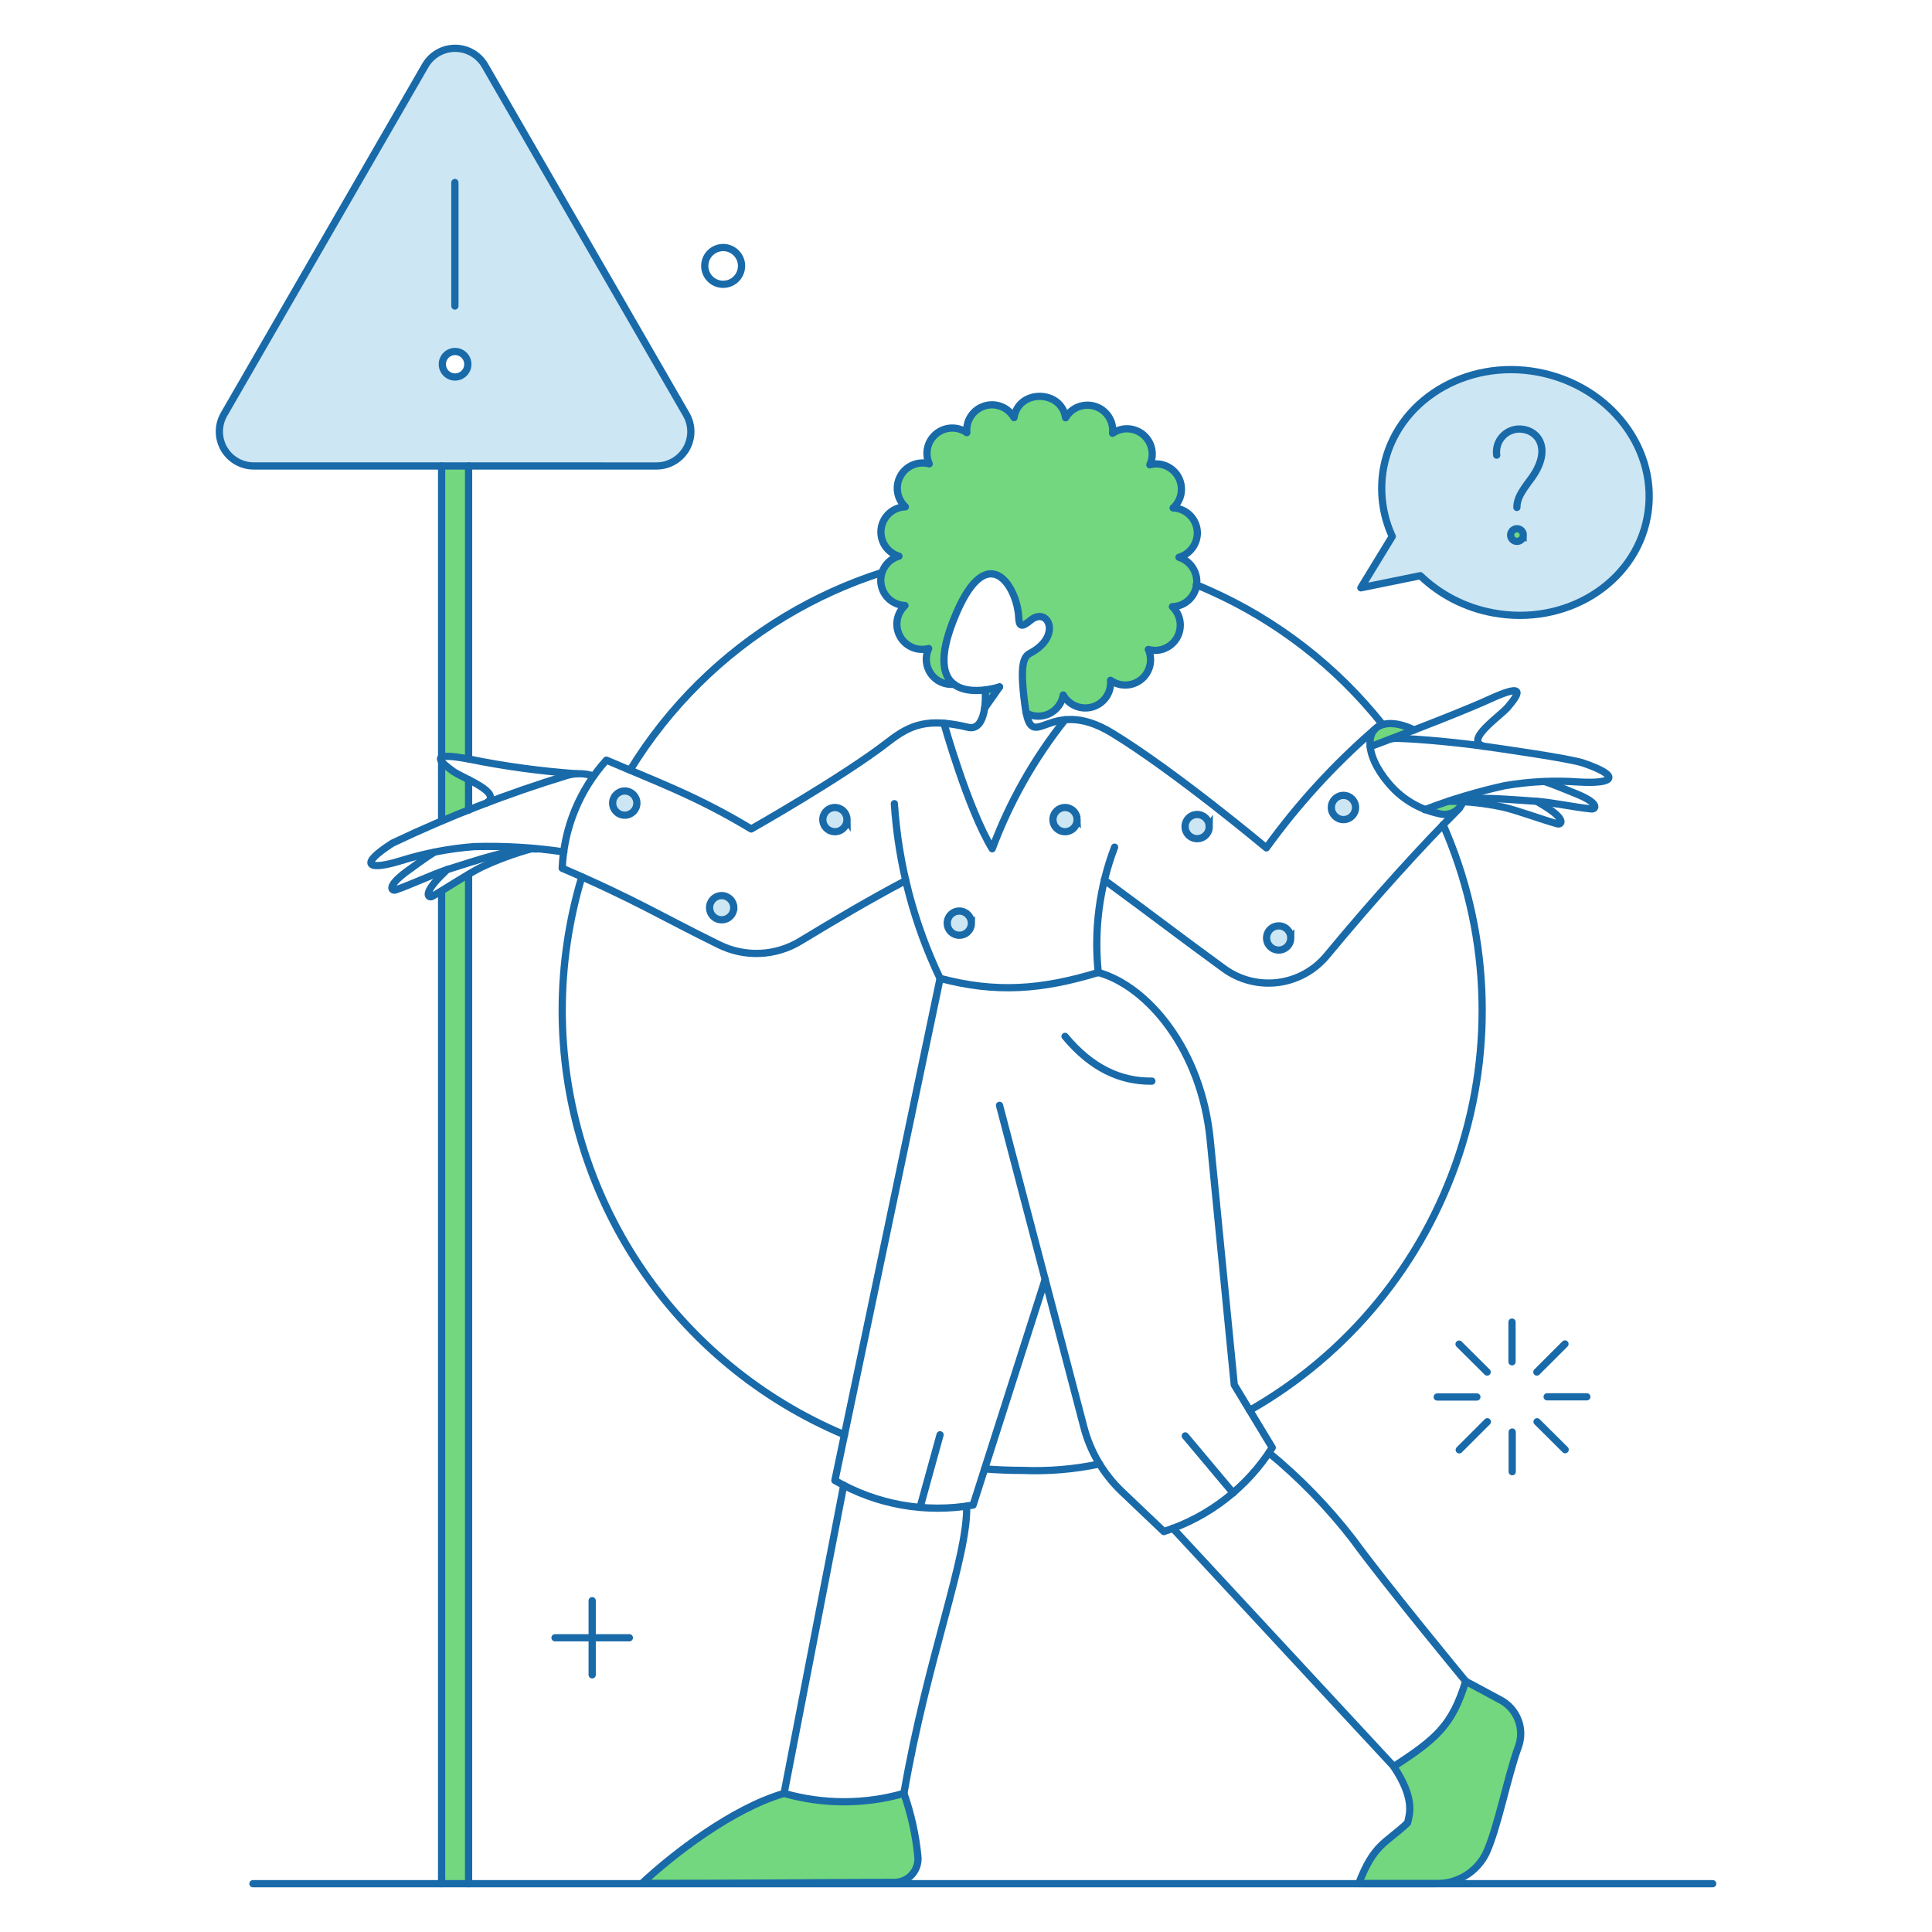 <?xml version="1.0" encoding="UTF-8"?><svg id="a" xmlns="http://www.w3.org/2000/svg" xmlns:xlink="http://www.w3.org/1999/xlink" viewBox="0 0 150 150"><defs><style>.c,.d,.e{stroke:#196aa9;stroke-width:.562px;}.c,.d,.e,.f{fill:none;}.c,.e{stroke-linecap:round;}.e{stroke-linejoin:round;}.g{clip-path:url(#b);}.h,.i{fill:#cce6f3;}.i{fill-rule:evenodd;}.j{fill:#72d77e;}</style><clipPath id="b"><rect class="f" width="150" height="150"/></clipPath></defs><g class="g"><path class="i" d="m35.333,29.27c.547,0,.99-.443.99-.99s-.443-.99-.99-.99-.99.443-.99.99.443.99.99.99Zm2.317-24.184l15.63,27.089c.234.406.357.865.357,1.333,0,.468-.123.928-.357,1.333-.234.405-.57.742-.975.977-.405.234-.865.358-1.333.359l-31.276.002c-.468,0-.928-.124-1.334-.359-.405-.235-.742-.572-.976-.977-.234-.406-.357-.866-.357-1.334,0-.468.124-.928.358-1.334l15.633-27.089c.235-.406.572-.743.979-.978.406-.234.867-.358,1.336-.358s.93.123,1.337.358c.406.234.744.572.979.978Z"/><path class="h" d="m119.423,28.896c-5.642-1.069-11.025,2.25-12,7.409-.332,1.807-.098,3.673.671,5.343l-2.437,3.99,4.617-.941c1.55,1.487,3.502,2.487,5.614,2.879,5.642,1.069,11.025-2.25,12-7.409.982-5.158-2.807-10.202-8.465-11.271Z"/><circle class="h" cx="48.506" cy="62.352" r=".94"/><path class="h" d="m56.971,70.474c0,.186-.055.368-.158.523-.103.155-.25.275-.422.346-.172.071-.361.09-.543.053-.182-.036-.35-.126-.482-.257-.132-.132-.221-.299-.257-.482-.036-.182-.018-.372.054-.543.071-.172.192-.319.346-.422.155-.103.337-.159.523-.159.249.002.487.102.663.278.176.176.276.414.278.663Z"/><path class="h" d="m65.762,63.634c0,.186-.055.368-.158.523-.103.155-.25.275-.422.346-.172.071-.361.09-.543.053-.182-.036-.35-.126-.482-.257-.131-.131-.221-.299-.257-.481-.036-.182-.018-.372.054-.543.071-.172.192-.319.346-.422.155-.103.336-.159.522-.159.249.002.487.102.663.278.176.176.276.414.278.663Z"/><path class="h" d="m75.423,71.671c0,.186-.055.368-.158.523-.103.155-.25.275-.422.347-.172.071-.361.09-.543.054-.182-.036-.35-.126-.482-.257-.132-.131-.221-.299-.258-.481-.036-.182-.018-.372.053-.544.071-.172.192-.319.346-.422.155-.103.337-.159.523-.159.249.002.487.102.662.278.176.176.276.413.278.662Z"/><path class="h" d="m83.63,63.634c0,.186-.056.368-.158.523-.104.155-.251.275-.422.346-.172.071-.361.09-.544.053-.182-.036-.35-.126-.481-.257-.131-.131-.221-.299-.257-.481-.036-.182-.017-.372.053-.543.071-.172.192-.319.346-.422.155-.103.337-.159.523-.159.249.002.487.102.663.278.175.176.275.414.278.663Z"/><path class="h" d="m93.889,64.176c0,.186-.056.368-.158.523-.104.155-.25.275-.422.346-.172.071-.361.09-.544.053-.182-.036-.349-.126-.482-.257-.131-.131-.221-.299-.257-.481-.036-.182-.017-.372.053-.543.071-.172.192-.319.346-.422.155-.103.337-.159.523-.159.249.002.487.102.663.278.176.176.275.414.278.663Z"/><path class="h" d="m104.306,63.634c.52,0,.94-.421.94-.94s-.421-.941-.94-.941-.941.421-.941.941.422.94.941.94Z"/><path class="h" d="m100.216,72.825c0,.186-.056.368-.158.523-.103.155-.251.275-.422.346-.172.071-.361.09-.544.053-.182-.036-.349-.126-.481-.257-.131-.131-.22-.299-.257-.481-.036-.182-.017-.372.053-.543.071-.172.192-.319.346-.422.155-.103.337-.159.523-.159.124-.001.247.022.361.069.115.047.219.116.307.204.087.088.157.192.203.307.047.115.07.238.069.361Z"/><path class="j" d="m34.286,59.118v4.616c.655-.271,1.35-.556,2.08-.855v-2.358c-.776-.333-1.481-.809-2.08-1.403Z"/><path class="j" d="m34.286,69.163v77.072h2.08v-78.369c-.655.413-1.411.898-2.08,1.297Z"/><polygon class="j" points="77.603 53.333 76.463 54.957 76.492 53.575 77.603 53.333"/><path class="j" d="m106.386,57.975l.342-.214c.075-.039,3.026-1.065,3.075-1.083-1.936-.966-3.631-.539-3.417,1.297Z"/><path class="j" d="m112.57,62.181l-1.95.684c1.311.542,2.625.468,2.979-.629l-1.029-.055Z"/><path class="j" d="m71.262,144.112c-.165-1.663-.529-3.299-1.083-4.875-3.041.869-6.264.869-9.304,0-4.032,1.169-8.635,4.745-11.043,6.996,8.093,0,13.451-.071,19.606-.086.258,0,.513-.053.749-.159.236-.105.446-.258.619-.451.172-.192.302-.418.381-.664.079-.246.104-.506.076-.762Z"/><path class="j" d="m116.431,131.944l-2.651-1.425c-1.054,3.463-2.308,4.489-5.572,6.626,1.639,2.451,1.254,3.662,1.069,4.374-1.725,1.624-2.593,1.618-3.79,4.725h6c.806.018,1.6-.195,2.289-.613.689-.418,1.244-1.024,1.601-1.746.9-1.95,1.65-5.899,2.493-8.222.262-.688.26-1.45-.005-2.137-.266-.687-.777-1.251-1.435-1.583Z"/><path class="j" d="m118.269,41.563c-.006.13-.063.253-.159.341-.096.088-.223.135-.354.129-.13-.006-.254-.063-.341-.159-.089-.096-.135-.224-.129-.354.003-.065.018-.128.046-.186.027-.059.066-.111.113-.155.048-.044.103-.078.164-.1s.125-.032.19-.029c.064.003.128.018.187.046.058.027.111.066.155.114.043.048.078.103.1.164.022.061.032.125.029.19Z"/><path class="j" d="m34.301,58.79v-22.611l2.08-.002v22.742c-1.268-.228-1.881-.242-2.08-.128Z"/><path class="j" d="m91.538,43.275c.446-.128.832-.411,1.088-.797.257-.387.368-.852.313-1.313-.055-.461-.272-.887-.612-1.203-.34-.316-.781-.5-1.245-.52.326-.294.545-.689.619-1.122.075-.433.002-.878-.207-1.265-.208-.386-.541-.691-.944-.866-.403-.175-.853-.209-1.278-.097.184-.391.233-.831.141-1.252-.091-.422-.32-.801-.649-1.08-.329-.279-.741-.442-1.172-.463-.431-.021-.856.1-1.212.345.05-.448-.056-.899-.299-1.278-.243-.379-.61-.662-1.037-.803-.428-.141-.891-.13-1.312.03-.421.16-.774.461-1,.85-.086-.467-.334-.888-.698-1.193-.364-.304-.823-.471-1.298-.473-.475-.002-.935.162-1.302.464-.367.302-.617.722-.706,1.187-.223-.391-.573-.694-.993-.858-.419-.164-.882-.179-1.311-.042-.429.137-.798.417-1.046.794-.247.376-.357.826-.312,1.275-.353-.248-.778-.373-1.209-.356s-.845.176-1.177.451c-.332.276-.565.653-.661,1.073-.097.421-.052.861.126,1.254-.423-.112-.872-.08-1.275.091-.403.171-.737.472-.95.855-.213.383-.292.826-.224,1.258.067.433.277.83.596,1.13-.464.017-.906.197-1.249.509-.343.312-.564.736-.624,1.196-.06.46.045.926.297,1.316.252.39.633.677,1.077.812-.445.131-.828.416-1.083.803-.254.387-.363.853-.307,1.313.056.46.274.885.615,1.2.34.314.782.498,1.245.518-.322.297-.536.694-.606,1.127-.07.433.007.877.218,1.261.212.384.546.686.95.858.404.172.853.203,1.277.089-.145.308-.207.649-.179.989.028.34.144.666.337.947.193.281.457.506.764.653.307.147.648.211.988.186-.869-.698-1.183-2.25.242-5.542,2.536-5.856,4.858-1.767,4.83.613.043.428.285.513.926-.014,1.34-1.111,2.508,1.226-.043,2.564-.485.257-.812.825-.399,3.975.025.225.063.449.114.67.278.142.586.217.898.218.312.001.62-.071.899-.212.279-.14.521-.344.707-.595.185-.251.309-.543.361-.85.22.394.568.7.987.867.419.167.882.186,1.312.052.431-.134.803-.411,1.053-.786.25-.375.364-.824.322-1.273.35.252.773.381,1.205.368.43-.013.845-.168,1.179-.44.334-.272.569-.647.669-1.067.1-.419.059-.86-.118-1.254.422.114.87.084,1.273-.086.403-.169.738-.468.952-.849.214-.381.295-.822.23-1.254-.064-.432-.271-.83-.588-1.132.459-.021.896-.203,1.235-.513.339-.31.558-.73.619-1.185.061-.455-.04-.918-.284-1.307-.245-.389-.619-.68-1.056-.821Z"/><circle class="d" cx="48.506" cy="62.352" r=".94"/><path class="d" d="m56.971,70.474c0,.186-.055.368-.158.523-.103.155-.25.275-.422.346-.172.071-.361.09-.543.053-.182-.036-.35-.126-.482-.257-.132-.132-.221-.299-.257-.482-.036-.182-.018-.372.054-.543.071-.172.192-.319.346-.422.155-.103.337-.159.523-.159.249.002.487.102.663.278.176.176.276.414.278.663Z"/><path class="d" d="m65.762,63.634c0,.186-.055.368-.158.523-.103.155-.25.275-.422.346-.172.071-.361.09-.543.053-.182-.036-.35-.126-.482-.257-.131-.131-.221-.299-.257-.481-.036-.182-.018-.372.054-.543.071-.172.192-.319.346-.422.155-.103.336-.159.522-.159.249.002.487.102.663.278.176.176.276.414.278.663Z"/><path class="d" d="m75.423,71.671c0,.186-.055.368-.158.523-.103.155-.25.275-.422.347-.172.071-.361.09-.543.054-.182-.036-.35-.126-.482-.257-.132-.131-.221-.299-.258-.481-.036-.182-.018-.372.053-.544.071-.172.192-.319.346-.422.155-.103.337-.159.523-.159.249.002.487.102.662.278.176.176.276.413.278.662Z"/><path class="d" d="m83.63,63.634c0,.186-.056.368-.158.523-.104.155-.251.275-.422.346-.172.071-.361.09-.544.053-.182-.036-.35-.126-.481-.257-.131-.131-.221-.299-.257-.481-.036-.182-.017-.372.053-.543.071-.172.192-.319.346-.422.155-.103.337-.159.523-.159.249.002.487.102.663.278.175.176.275.414.278.663Z"/><path class="d" d="m93.889,64.176c0,.186-.056.368-.158.523-.104.155-.25.275-.422.346-.172.071-.361.09-.544.053-.182-.036-.349-.126-.482-.257-.131-.131-.221-.299-.257-.481-.036-.182-.017-.372.053-.543.071-.172.192-.319.346-.422.155-.103.337-.159.523-.159.249.002.487.102.663.278.176.176.275.414.278.663Z"/><path class="d" d="m104.306,63.634c.52,0,.94-.421.94-.94s-.421-.941-.94-.941-.941.421-.941.941.422.94.941.94Z"/><path class="d" d="m100.216,72.825c0,.186-.056.368-.158.523-.103.155-.251.275-.422.346-.172.071-.361.09-.544.053-.182-.036-.349-.126-.481-.257-.131-.131-.22-.299-.257-.481-.036-.182-.017-.372.053-.543.071-.172.192-.319.346-.422.155-.103.337-.159.523-.159.124-.001.247.022.361.069.115.047.219.116.307.204.087.088.157.192.203.307.047.115.07.238.069.361Z"/><path class="d" d="m118.269,41.563c-.006.13-.063.253-.159.341-.096.088-.223.135-.354.129-.13-.006-.254-.063-.341-.159-.089-.096-.135-.224-.129-.354.003-.065.018-.128.046-.186.027-.059.066-.111.113-.155.048-.044.103-.078.164-.1s.125-.032.19-.029c.064.003.128.018.187.046.058.027.111.066.155.114.043.048.078.103.1.164.022.061.032.125.029.19Z"/><line class="e" x1="34.286" y1="58.79" x2="34.286" y2="36.177"/><line class="e" x1="34.286" y1="63.734" x2="34.286" y2="59.132"/><line class="e" x1="34.286" y1="146.25" x2="34.286" y2="69.206"/><line class="e" x1="36.381" y1="67.924" x2="36.381" y2="146.25"/><line class="e" x1="36.381" y1="60.529" x2="36.381" y2="62.893"/><line class="e" x1="36.381" y1="36.177" x2="36.381" y2="58.919"/><path class="e" d="m112.042,64.034c3.566,8.093,4.005,17.222,1.231,25.62-2.774,8.398-8.564,15.469-16.249,19.847"/><path class="e" d="m107.345,56.258c-3.572-4.499-8.175-8.07-13.421-10.41-.345-.154-.692-.302-1.042-.445m-43.963,14.385c3.004-4.896,7.144-8.995,12.069-11.95,2.347-1.408,4.84-2.537,7.426-3.37"/><path class="e" d="m65.563,111.397c-6.492-2.722-12.035-7.301-15.933-13.161-3.898-5.861-5.979-12.743-5.98-19.782,0-3.513.513-7.008,1.522-10.373"/><path class="e" d="m85.369,113.662c-1.972.416-3.987.583-6,.499-.975,0-1.955-.039-2.921-.116"/><path class="e" d="m113.311,62.751c-2.793,2.793-6.487,6.837-10.302,11.442-.952,1.153-2.307,1.899-3.789,2.087-1.483.188-2.981-.197-4.19-1.075-3.349-2.436-5.614-4.189-9.29-6.882"/><line class="e" x1="76.446" y1="54.981" x2="77.603" y2="53.333"/><path class="e" d="m106.702,56.657c-3.139,2.724-5.951,5.801-8.382,9.172,0,0-7.111-5.954-11.983-8.92-5.031-3.062-6.215,1.995-6.769-2.209-.415-3.15-.086-3.72.399-3.975,2.55-1.344,1.378-3.682.043-2.565-.794.665-.883.375-.917-.247-.132-2.4-2.38-6-4.825-.352-3.45,7.965,3.334,5.771,3.334,5.771"/><path class="e" d="m76.491,53.565c.085,1.221-.115,3.188-1.325,2.903-3.105-.734-4.434-.246-6.199,1.125-3.51,2.729-10.644,6.768-10.644,6.768-4.231-2.55-7.295-3.647-11.242-5.343-2.091,2.31-3.305,5.28-3.432,8.393,5.625,2.408,7.78,3.789,12.183,5.942.986.485,2.078.715,3.176.667,1.098-.047,2.166-.37,3.107-.938,2.767-1.677,5.372-3.22,8.207-4.716"/><path class="e" d="m109.805,56.681c-1.699-.85-3.211-.626-3.415.681-.175,1.125.589,2.452,1.315,3.323,1.013,1.274,2.44,2.154,4.034,2.487.371.104.767.065,1.11-.108.343-.173.61-.469.747-.828"/><path class="e" d="m69.438,62.395c.309,4.706,1.513,9.311,3.548,13.565,4.35,1.154,7.879.884,12.283-.456-.346-3.298.089-6.63,1.268-9.729"/><path class="e" d="m110.618,62.865c2.021-.779,4.097-1.403,6.213-1.866,1.896-.325,3.824-.42,5.742-.285,2.822.166,3.273-.472.356-1.468-1.07-.366-6.54-1.141-7.751-1.311-1.938-.272-4.8-.556-6.698-.613-.144,0-.288.009-.431.027"/><path class="e" d="m106.386,57.975c.04-.025,6.616-2.475,9.233-3.675,3.037-1.396,2.219-.316,1.439.613-.573.682-3.406,2.565-1.881,3.021"/><path class="e" d="m112.556,62.175c1.725-.413,5.13-.055,6.64.031,1.225.07,3.007.472,4.375.6.314.029.656-.427-1.168-1.168-.685-.277-1.892-.777-2.462-.952"/><path class="e" d="m112.483,62.206c1.419.005,2.833.159,4.219.459,1.125.257,3.011.968,4.217,1.297.3.082.712-.313-.955-1.354-.126-.084-.362-.225-.641-.39"/><path class="e" d="m43.776,66.143c-2.301-.341-4.628-.479-6.953-.413-1.921.147-3.818.51-5.657,1.083-2.707.841-3.3.309-.698-1.35,4.393-2.094,8.937-3.856,13.594-5.272.661-.18,1.36-.161,2.009.057"/><path class="e" d="m37.748,62.352c1.368-.812-1.865-1.95-2.578-2.475-.968-.714-2.036-1.56,1.254-.941,2.756.561,5.546.941,8.351,1.139"/><path class="e" d="m33.702,66.171c-.6.371-1.794,1.242-2.138,1.5-1.575,1.165-1.153,1.527-.855,1.425,1.186-.405,3.007-1.268,4.104-1.61,1.781-.556,5.201-1.739,6.825-1.568"/><path class="e" d="m34.714,67.51c-.242.242-.428.442-.542.542-1.368,1.396-.886,1.692-.613,1.539,1.089-.613,2.751-1.736,3.791-2.25,1.27-.6,2.591-1.086,3.946-1.454"/><path class="e" d="m71.262,144.112c-.165-1.663-.529-3.299-1.083-4.875-3.041.869-6.264.869-9.304,0-4.032,1.169-8.635,4.745-11.043,6.996,8.093,0,13.451-.071,19.606-.086.258,0,.513-.053.749-.159.236-.105.447-.258.619-.451.172-.192.302-.418.38-.664.079-.246.105-.506.076-.762Z"/><path class="e" d="m75.052,116.937c.094,3.979-3.08,11.868-4.875,22.317"/><line class="e" x1="60.874" y1="139.24" x2="65.507" y2="115.311"/><path class="e" d="m81.15,99.328l-5.6,17.526c-3.69.649-7.49-.027-10.729-1.91l8.165-38.97"/><path class="e" d="m116.446,131.958l-2.65-1.425c-1.055,3.462-2.325,4.488-5.586,6.625,1.639,2.451,1.254,3.662,1.069,4.374-1.725,1.624-2.593,1.603-3.79,4.71h6c.806.018,1.6-.195,2.289-.613.688-.418,1.244-1.024,1.601-1.746.9-1.95,1.65-5.899,2.493-8.222.262-.685.262-1.441-.002-2.126-.263-.684-.771-1.246-1.424-1.578Z"/><line class="e" x1="108.223" y1="137.159" x2="91.054" y2="118.65"/><path class="e" d="m98.52,112.793c2.415,1.987,4.599,4.238,6.512,6.712,2.62,3.592,8.763,11.025,8.763,11.025"/><path class="e" d="m77.603,85.82l6.555,25.007c.498,1.898,1.514,3.619,2.936,4.972l3.266,3.11c3.481-1.122,6.459-3.427,8.417-6.515l-2.949-4.875-1.867-19.008c-.686-7.08-4.912-11.962-8.692-13.009"/><path class="e" d="m82.69,55.883c-2.401,3.02-4.311,6.401-5.656,10.017-1.895-3.121-3.75-9.75-3.75-9.75"/><line class="e" x1="19.638" y1="146.25" x2="132.974" y2="146.25"/><path class="e" d="m119.423,28.896c-5.642-1.069-11.025,2.25-12,7.409-.332,1.807-.098,3.673.671,5.343l-2.437,3.99,4.617-.941c1.55,1.487,3.502,2.487,5.614,2.879,5.642,1.069,11.025-2.25,12-7.409.982-5.158-2.807-10.202-8.465-11.271Z"/><path class="e" d="m117.77,39.397c.014-.641.26-1.109,1.055-2.166,1.714-2.279.675-3.85-.784-3.919-.261-.012-.521.034-.762.135-.241.1-.457.253-.632.446-.176.193-.307.423-.383.673-.076.25-.097.513-.06.772"/><line class="e" x1="111.586" y1="108.462" x2="114.664" y2="108.462"/><line class="e" x1="120.121" y1="108.448" x2="123.199" y2="108.448"/><line class="e" x1="117.393" y1="102.648" x2="117.393" y2="105.726"/><line class="e" x1="117.407" y1="111.184" x2="117.407" y2="114.261"/><line class="e" x1="113.282" y1="104.358" x2="115.462" y2="106.524"/><line class="e" x1="119.338" y1="110.386" x2="121.518" y2="112.551"/><line class="e" x1="121.504" y1="104.344" x2="119.323" y2="106.524"/><line class="e" x1="115.477" y1="110.386" x2="113.296" y2="112.565"/><path class="e" d="m19.695,36.177c-.468,0-.927-.125-1.332-.359s-.741-.571-.975-.977c-.234-.405-.357-.865-.357-1.333s.123-.928.356-1.333l15.631-27.089c.235-.406.572-.743.979-.978s.867-.358,1.336-.358.93.123,1.336.358c.406.234.744.572.979.978l15.632,27.089c.234.406.358.866.358,1.334,0,.468-.123.928-.357,1.334-.234.406-.57.743-.976.977-.405.235-.865.358-1.334.359l-31.276-.002Z"/><path class="e" d="m57.569,20.518c.025.282-.034.565-.169.813-.136.248-.342.451-.592.582-.251.131-.535.185-.816.155s-.547-.143-.764-.324c-.217-.181-.376-.423-.455-.694-.08-.271-.077-.56.007-.83.084-.27.247-.509.467-.686.22-.178.488-.286.77-.311.378-.033.753.085,1.044.328.291.243.474.591.509.969Z"/><line class="e" x1="45.977" y1="124.278" x2="45.977" y2="130.035"/><line class="e" x1="48.862" y1="127.156" x2="43.092" y2="127.156"/><path class="e" d="m79.683,55.37c.275.148.581.228.894.234.312.006.621-.064.902-.202.28-.138.523-.341.709-.592.186-.251.31-.543.36-.851.22.394.568.7.987.867.419.167.882.186,1.312.052.431-.134.803-.411,1.052-.786.251-.375.364-.824.323-1.273.35.252.773.381,1.205.367.43-.013.845-.168,1.179-.44.334-.272.569-.647.669-1.067.1-.419.059-.86-.118-1.254.294.082.602.094.902.035.299-.059.58-.187.821-.374s.435-.428.566-.703c.131-.275.196-.577.19-.882-.004-.262-.062-.52-.166-.76-.105-.24-.257-.456-.446-.637.513-.014,1-.23,1.354-.601.355-.371.549-.866.541-1.38-.007-.415-.145-.817-.393-1.149-.247-.332-.594-.579-.989-.704.412-.121.774-.373,1.03-.717.257-.344.395-.763.395-1.192-.007-.501-.205-.98-.556-1.338-.35-.358-.825-.568-1.325-.585.296-.268.503-.619.593-1.007.091-.388.062-.795-.083-1.166-.145-.371-.4-.689-.73-.912-.33-.223-.721-.34-1.119-.336-.159.004-.317.027-.47.071.183-.391.233-.831.141-1.252-.091-.422-.319-.801-.649-1.08-.329-.279-.741-.442-1.172-.463-.431-.021-.856.1-1.212.345.05-.448-.055-.899-.299-1.278-.244-.379-.61-.662-1.038-.803-.427-.141-.891-.13-1.312.03-.421.16-.773.461-.999.85-.318-2.191-3.661-2.242-4.004-.014-.223-.391-.573-.694-.993-.858-.419-.164-.882-.179-1.311-.042-.43.137-.798.417-1.046.794-.247.377-.357.826-.312,1.275-.353-.248-.778-.373-1.209-.356-.431.017-.845.176-1.177.451-.332.276-.565.653-.661,1.073-.097.421-.052.861.126,1.254-.424-.115-.874-.085-1.279.085-.405.171-.741.472-.954.856-.213.384-.292.828-.223,1.262.069.434.281.832.603,1.131-.465.014-.909.194-1.254.506-.345.312-.567.737-.627,1.198-.06.461.046.929.299,1.319.253.39.637.677,1.083.81-.446.129-.832.413-1.088.801-.256.388-.365.854-.309,1.316.057.461.276.887.618,1.202.342.314.785.497,1.25.515-.322.297-.536.694-.606,1.127-.07.433.007.877.218,1.261.212.384.546.686.95.858.404.172.853.203,1.277.089-.148.313-.211.659-.181,1.004.03.345.151.675.351.958.2.283.471.507.787.65.315.143.663.199,1.007.164"/><line class="e" x1="95.742" y1="115.914" x2="92.023" y2="111.482"/><line class="e" x1="71.461" y1="116.926" x2="72.986" y2="111.397"/><path class="e" d="m82.69,80.463c2.038,2.464,4.304,3.505,6.74,3.476"/><path class="d" d="m36.322,28.28c0,.131-.025.258-.075.379-.05.121-.122.228-.215.321-.093.093-.2.164-.321.215-.121.05-.248.075-.379.075s-.258-.025-.379-.075c-.121-.05-.228-.122-.321-.215-.093-.093-.164-.2-.215-.321-.05-.121-.075-.248-.075-.379,0-.131.025-.258.075-.379.05-.121.122-.228.215-.321.093-.093.2-.164.321-.215.121-.05.248-.075.379-.075s.258.025.379.075c.121.05.228.122.321.215.093.093.164.2.215.321.05.121.075.248.075.379Z"/><line class="c" x1="35.318" y1="14.171" x2="35.318" y2="23.76"/></g></svg>
